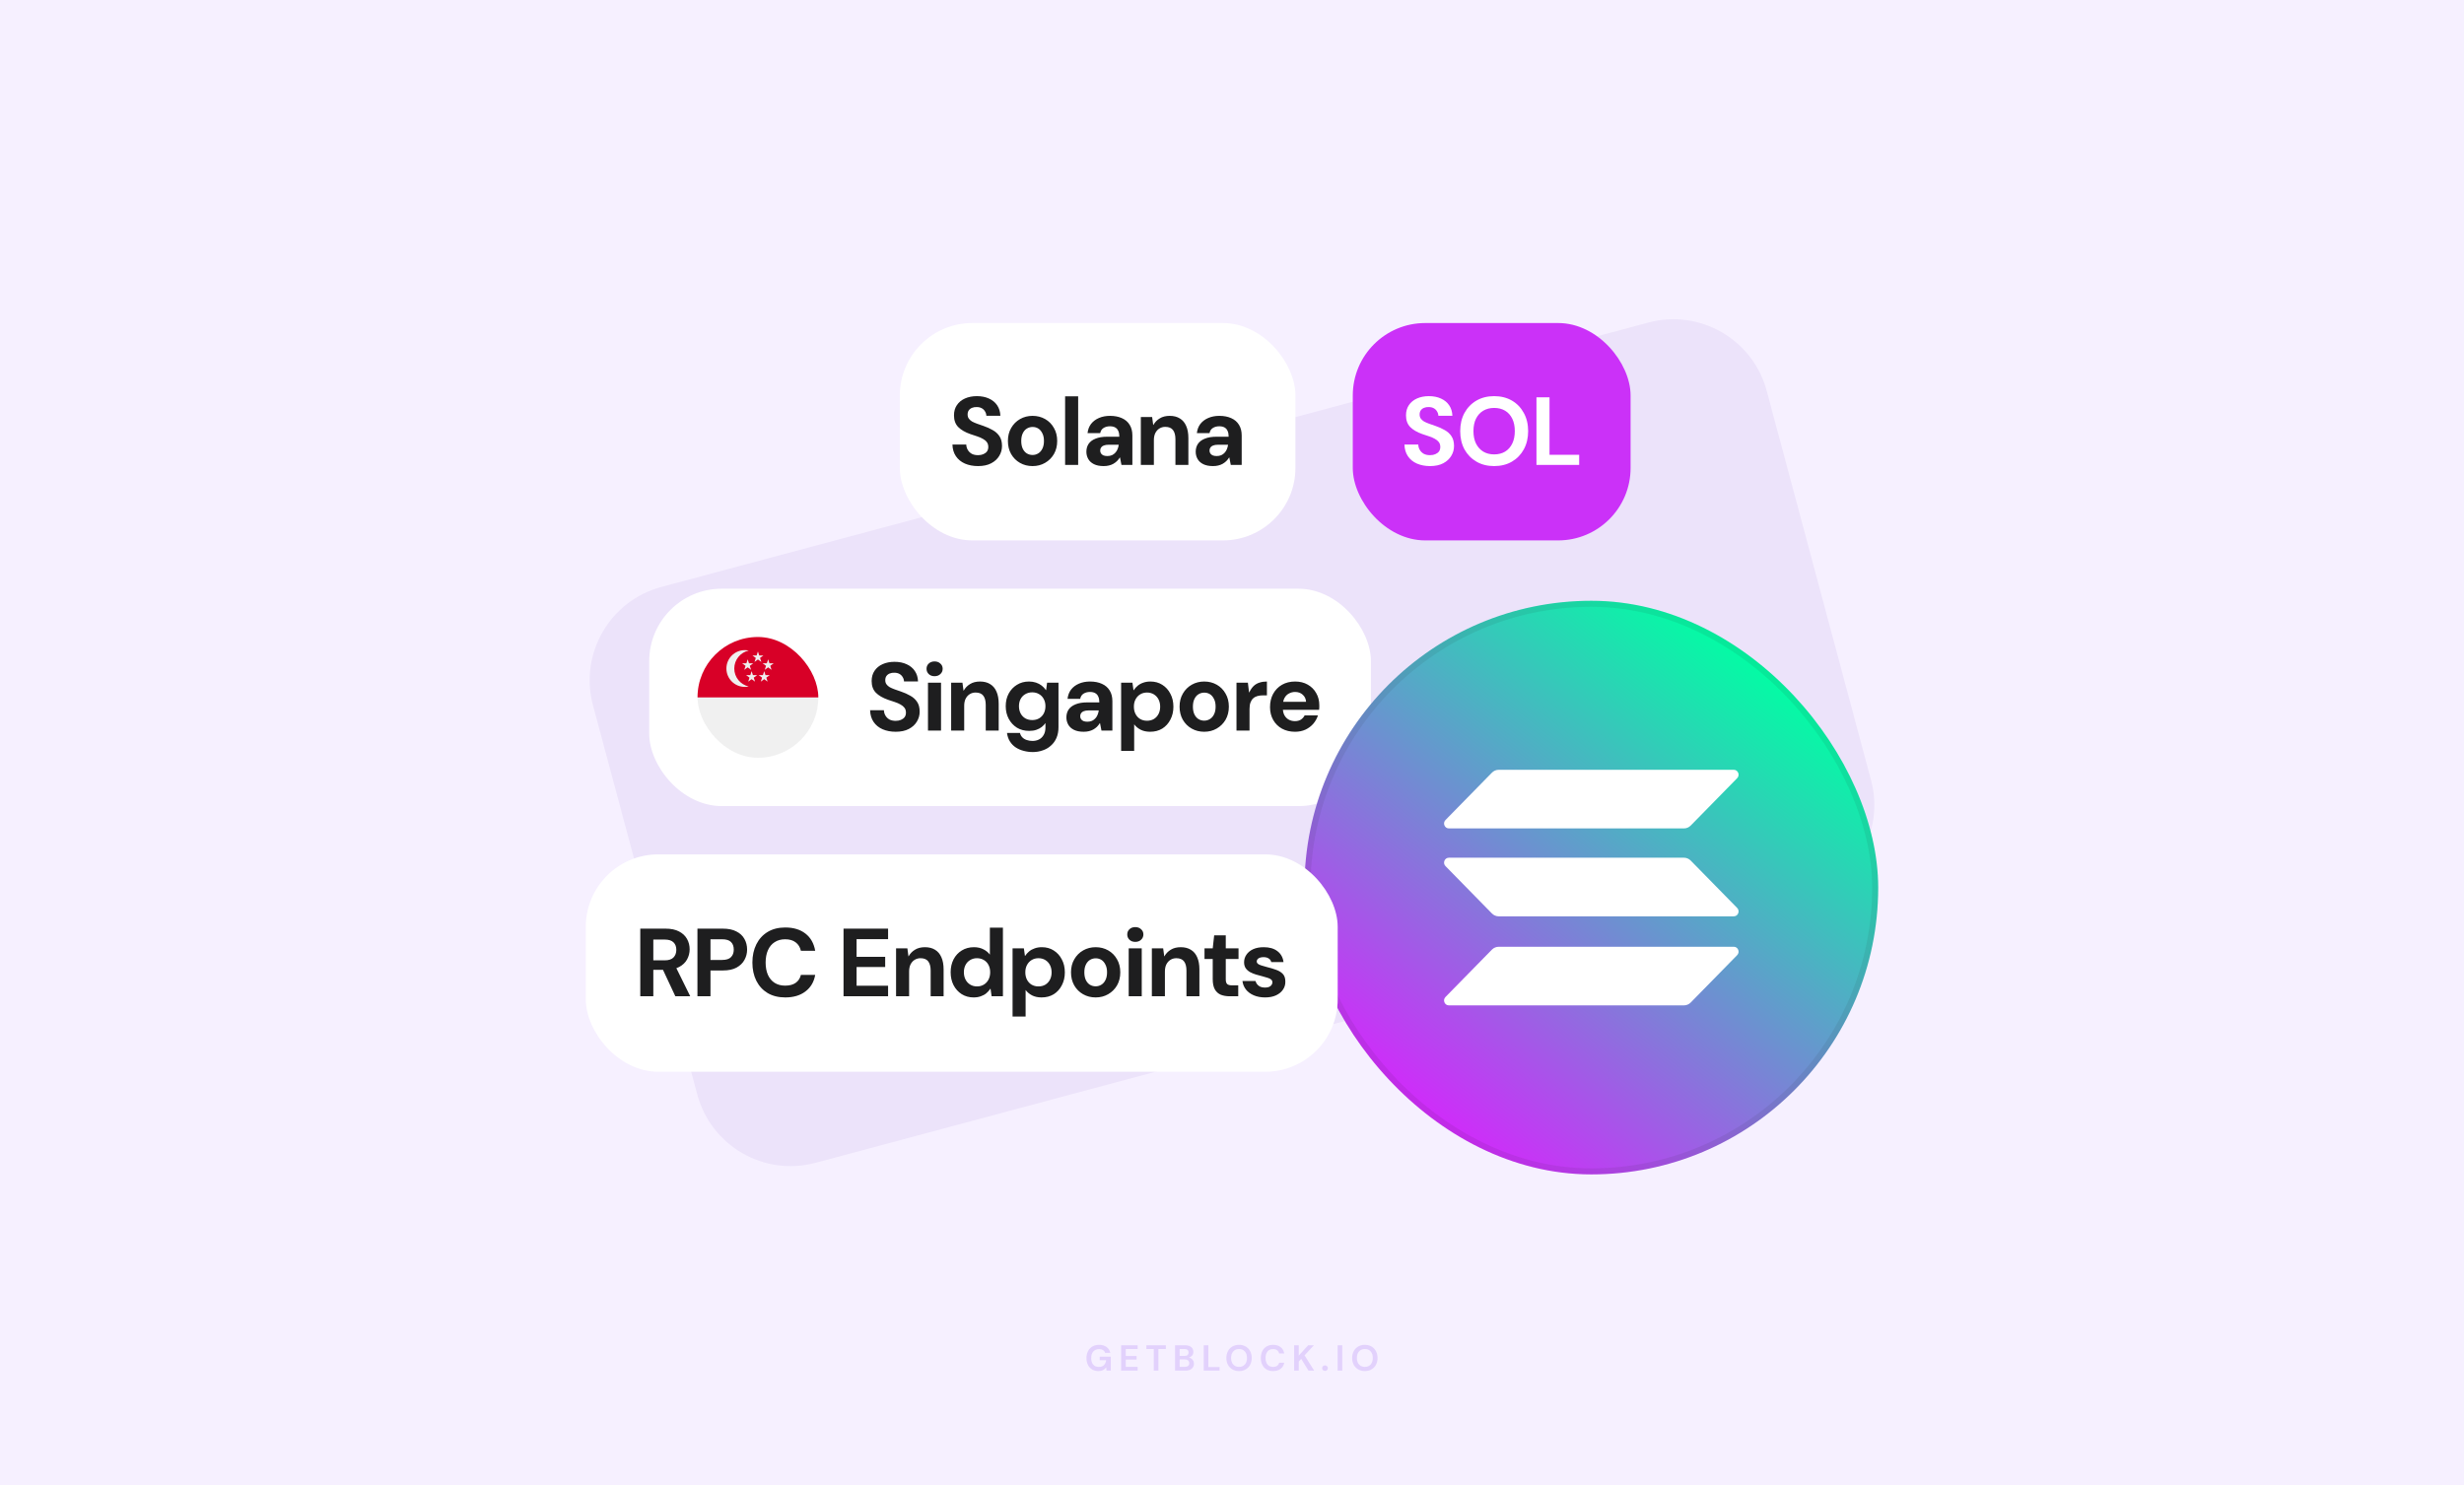 <svg width="816" height="492" viewBox="0 0 816 492" fill="none" xmlns="http://www.w3.org/2000/svg">
<rect width="816" height="492" fill="#F6F0FF"/>
<path d="M585.079 129.467C580.505 112.396 562.958 102.266 545.887 106.84L219.006 194.427C201.935 199.001 191.805 216.548 196.379 233.619L230.921 362.533C235.495 379.604 253.042 389.735 270.113 385.161L596.994 297.573C614.065 292.999 624.196 275.452 619.621 258.381L585.079 129.467Z" fill="#ECE3FA"/>
<path opacity="0.16" d="M363.747 454.144C362.955 454.144 362.263 453.964 361.671 453.604C361.079 453.244 360.619 452.744 360.291 452.104C359.963 451.456 359.799 450.704 359.799 449.848C359.799 448.984 359.967 448.224 360.303 447.568C360.647 446.904 361.131 446.388 361.755 446.02C362.387 445.644 363.135 445.456 363.999 445.456C364.983 445.456 365.799 445.692 366.447 446.164C367.095 446.636 367.515 447.288 367.707 448.12H365.991C365.863 447.728 365.631 447.424 365.295 447.208C364.959 446.984 364.527 446.872 363.999 446.872C363.159 446.872 362.511 447.14 362.055 447.676C361.599 448.204 361.371 448.932 361.371 449.86C361.371 450.788 361.595 451.508 362.043 452.02C362.499 452.524 363.115 452.776 363.891 452.776C364.651 452.776 365.223 452.572 365.607 452.164C365.999 451.748 366.235 451.204 366.315 450.532H364.191V449.38H367.863V454H366.447L366.327 452.896C366.055 453.296 365.715 453.604 365.307 453.82C364.899 454.036 364.379 454.144 363.747 454.144ZM371.277 454V445.6H376.761V446.836H372.813V449.14H376.401V450.34H372.813V452.764H376.761V454H371.277ZM382.09 454V446.836H379.642V445.6H386.086V446.836H383.626V454H382.09ZM389.144 454V445.6H392.516C393.388 445.6 394.052 445.804 394.508 446.212C394.972 446.612 395.204 447.128 395.204 447.76C395.204 448.288 395.06 448.712 394.772 449.032C394.492 449.344 394.148 449.556 393.74 449.668C394.22 449.764 394.616 450.004 394.928 450.388C395.24 450.764 395.396 451.204 395.396 451.708C395.396 452.372 395.156 452.92 394.676 453.352C394.196 453.784 393.516 454 392.636 454H389.144ZM390.68 449.128H392.288C392.72 449.128 393.052 449.028 393.284 448.828C393.516 448.628 393.632 448.344 393.632 447.976C393.632 447.624 393.516 447.348 393.284 447.148C393.06 446.94 392.72 446.836 392.264 446.836H390.68V449.128ZM390.68 452.752H392.396C392.852 452.752 393.204 452.648 393.452 452.44C393.708 452.224 393.836 451.924 393.836 451.54C393.836 451.148 393.704 450.84 393.44 450.616C393.176 450.392 392.82 450.28 392.372 450.28H390.68V452.752ZM398.634 454V445.6H400.17V452.8H403.89V454H398.634ZM410.338 454.144C409.498 454.144 408.762 453.96 408.13 453.592C407.506 453.224 407.014 452.716 406.654 452.068C406.302 451.412 406.126 450.656 406.126 449.8C406.126 448.944 406.302 448.192 406.654 447.544C407.014 446.888 407.506 446.376 408.13 446.008C408.762 445.64 409.498 445.456 410.338 445.456C411.17 445.456 411.902 445.64 412.534 446.008C413.166 446.376 413.658 446.888 414.01 447.544C414.362 448.192 414.538 448.944 414.538 449.8C414.538 450.656 414.362 451.412 414.01 452.068C413.658 452.716 413.166 453.224 412.534 453.592C411.902 453.96 411.17 454.144 410.338 454.144ZM410.338 452.764C411.138 452.764 411.774 452.5 412.246 451.972C412.726 451.444 412.966 450.72 412.966 449.8C412.966 448.88 412.726 448.156 412.246 447.628C411.774 447.1 411.138 446.836 410.338 446.836C409.538 446.836 408.898 447.1 408.418 447.628C407.938 448.156 407.698 448.88 407.698 449.8C407.698 450.72 407.938 451.444 408.418 451.972C408.898 452.5 409.538 452.764 410.338 452.764ZM421.618 454.144C420.77 454.144 420.042 453.964 419.434 453.604C418.826 453.236 418.358 452.728 418.03 452.08C417.702 451.424 417.538 450.668 417.538 449.812C417.538 448.956 417.702 448.2 418.03 447.544C418.358 446.888 418.826 446.376 419.434 446.008C420.042 445.64 420.77 445.456 421.618 445.456C422.626 445.456 423.45 445.708 424.09 446.212C424.738 446.708 425.142 447.408 425.302 448.312H423.61C423.506 447.856 423.282 447.5 422.938 447.244C422.602 446.98 422.154 446.848 421.594 446.848C420.818 446.848 420.21 447.112 419.77 447.64C419.33 448.168 419.11 448.892 419.11 449.812C419.11 450.732 419.33 451.456 419.77 451.984C420.21 452.504 420.818 452.764 421.594 452.764C422.154 452.764 422.602 452.644 422.938 452.404C423.282 452.156 423.506 451.816 423.61 451.384H425.302C425.142 452.248 424.738 452.924 424.09 453.412C423.45 453.9 422.626 454.144 421.618 454.144ZM428.582 454V445.6H430.118V448.996L433.226 445.6H435.122L432.026 448.936L435.206 454H433.322L430.922 450.112L430.118 450.988V454H428.582ZM438.802 454.084C438.522 454.084 438.29 453.996 438.106 453.82C437.93 453.644 437.842 453.432 437.842 453.184C437.842 452.928 437.93 452.712 438.106 452.536C438.29 452.36 438.522 452.272 438.802 452.272C439.082 452.272 439.31 452.36 439.486 452.536C439.67 452.712 439.762 452.928 439.762 453.184C439.762 453.432 439.67 453.644 439.486 453.82C439.31 453.996 439.082 454.084 438.802 454.084ZM442.98 454V445.6H444.516V454H442.98ZM452 454.144C451.16 454.144 450.424 453.96 449.792 453.592C449.168 453.224 448.676 452.716 448.316 452.068C447.964 451.412 447.788 450.656 447.788 449.8C447.788 448.944 447.964 448.192 448.316 447.544C448.676 446.888 449.168 446.376 449.792 446.008C450.424 445.64 451.16 445.456 452 445.456C452.832 445.456 453.564 445.64 454.196 446.008C454.828 446.376 455.32 446.888 455.672 447.544C456.024 448.192 456.2 448.944 456.2 449.8C456.2 450.656 456.024 451.412 455.672 452.068C455.32 452.716 454.828 453.224 454.196 453.592C453.564 453.96 452.832 454.144 452 454.144ZM452 452.764C452.8 452.764 453.436 452.5 453.908 451.972C454.388 451.444 454.628 450.72 454.628 449.8C454.628 448.88 454.388 448.156 453.908 447.628C453.436 447.1 452.8 446.836 452 446.836C451.2 446.836 450.56 447.1 450.08 447.628C449.6 448.156 449.36 448.88 449.36 449.8C449.36 450.72 449.6 451.444 450.08 451.972C450.56 452.5 451.2 452.764 452 452.764Z" fill="#7A2FEB"/>
<rect x="298" y="107" width="131" height="72" rx="24" fill="white"/>
<path d="M323.899 154.384C322.278 154.384 320.827 154.107 319.547 153.552C318.289 152.997 317.297 152.187 316.571 151.12C315.846 150.053 315.462 148.763 315.419 147.248H319.995C320.017 147.909 320.187 148.507 320.507 149.04C320.827 149.573 321.265 150 321.819 150.32C322.395 150.619 323.089 150.768 323.899 150.768C324.561 150.768 325.137 150.661 325.627 150.448C326.139 150.235 326.545 149.936 326.843 149.552C327.142 149.147 327.291 148.645 327.291 148.048C327.291 147.408 327.131 146.875 326.811 146.448C326.491 146.021 326.054 145.659 325.499 145.36C324.945 145.04 324.305 144.763 323.579 144.528C322.875 144.293 322.139 144.048 321.371 143.792C319.601 143.173 318.246 142.384 317.307 141.424C316.39 140.464 315.931 139.184 315.931 137.584C315.931 136.261 316.251 135.131 316.891 134.192C317.531 133.232 318.427 132.496 319.579 131.984C320.731 131.472 322.043 131.216 323.515 131.216C325.03 131.216 326.363 131.483 327.515 132.016C328.667 132.528 329.574 133.275 330.235 134.256C330.897 135.237 331.249 136.389 331.291 137.712H326.651C326.63 137.179 326.481 136.699 326.203 136.272C325.947 135.824 325.585 135.472 325.115 135.216C324.646 134.96 324.091 134.832 323.451 134.832C322.897 134.811 322.385 134.896 321.915 135.088C321.467 135.259 321.105 135.536 320.827 135.92C320.571 136.283 320.443 136.741 320.443 137.296C320.443 137.829 320.571 138.277 320.827 138.64C321.083 139.003 321.435 139.323 321.883 139.6C322.353 139.856 322.907 140.101 323.547 140.336C324.187 140.571 324.891 140.816 325.659 141.072C326.79 141.456 327.814 141.915 328.731 142.448C329.67 142.96 330.417 143.632 330.971 144.464C331.547 145.296 331.835 146.384 331.835 147.728C331.835 148.923 331.526 150.021 330.907 151.024C330.31 152.027 329.425 152.837 328.251 153.456C327.078 154.075 325.627 154.384 323.899 154.384ZM341.949 154.384C340.413 154.384 339.026 154.032 337.789 153.328C336.552 152.624 335.57 151.643 334.845 150.384C334.141 149.125 333.789 147.685 333.789 146.064C333.789 144.421 334.152 142.981 334.877 141.744C335.602 140.485 336.584 139.504 337.821 138.8C339.058 138.096 340.434 137.744 341.949 137.744C343.485 137.744 344.872 138.096 346.109 138.8C347.346 139.504 348.317 140.485 349.021 141.744C349.746 142.981 350.109 144.421 350.109 146.064C350.109 147.707 349.746 149.157 349.021 150.416C348.296 151.653 347.314 152.624 346.077 153.328C344.861 154.032 343.485 154.384 341.949 154.384ZM341.949 150.704C342.632 150.704 343.25 150.533 343.805 150.192C344.381 149.851 344.84 149.339 345.181 148.656C345.544 147.952 345.725 147.088 345.725 146.064C345.725 145.04 345.544 144.187 345.181 143.504C344.84 142.8 344.392 142.277 343.837 141.936C343.282 141.595 342.664 141.424 341.981 141.424C341.298 141.424 340.669 141.595 340.093 141.936C339.517 142.277 339.058 142.8 338.717 143.504C338.376 144.187 338.205 145.04 338.205 146.064C338.205 147.088 338.376 147.952 338.717 148.656C339.058 149.339 339.506 149.851 340.061 150.192C340.637 150.533 341.266 150.704 341.949 150.704ZM352.732 154V131.28H357.052V154H352.732ZM365.504 154.384C364.203 154.384 363.126 154.171 362.272 153.744C361.419 153.317 360.79 152.741 360.384 152.016C359.979 151.291 359.776 150.491 359.776 149.616C359.776 148.635 360.022 147.771 360.512 147.024C361.024 146.277 361.792 145.701 362.816 145.296C363.84 144.869 365.131 144.656 366.688 144.656H370.688C370.688 143.867 370.571 143.227 370.336 142.736C370.123 142.224 369.782 141.84 369.312 141.584C368.864 141.328 368.288 141.2 367.584 141.2C366.752 141.2 366.038 141.392 365.44 141.776C364.864 142.139 364.502 142.704 364.352 143.472H360.16C360.288 142.299 360.672 141.285 361.312 140.432C361.974 139.579 362.848 138.917 363.936 138.448C365.024 137.979 366.24 137.744 367.584 137.744C369.12 137.744 370.443 138 371.552 138.512C372.662 139.003 373.515 139.739 374.112 140.72C374.71 141.68 375.008 142.853 375.008 144.24V154H371.392L370.912 151.536H370.848C370.571 151.984 370.251 152.389 369.888 152.752C369.526 153.093 369.12 153.392 368.672 153.648C368.246 153.883 367.766 154.064 367.232 154.192C366.699 154.32 366.123 154.384 365.504 154.384ZM366.72 151.056C367.296 151.056 367.808 150.96 368.256 150.768C368.704 150.555 369.078 150.277 369.376 149.936C369.696 149.595 369.942 149.2 370.112 148.752C370.304 148.283 370.432 147.803 370.496 147.312H367.168C366.507 147.312 365.963 147.397 365.536 147.568C365.131 147.717 364.832 147.941 364.64 148.24C364.448 148.517 364.352 148.848 364.352 149.232C364.352 149.616 364.448 149.947 364.64 150.224C364.832 150.501 365.11 150.715 365.472 150.864C365.835 150.992 366.251 151.056 366.72 151.056ZM377.809 154V138.128H381.553L381.905 140.752H381.969C382.481 139.835 383.185 139.109 384.081 138.576C384.977 138.021 386.076 137.744 387.377 137.744C388.7 137.744 389.82 138.032 390.737 138.608C391.654 139.163 392.348 139.984 392.817 141.072C393.308 142.16 393.553 143.504 393.553 145.104V154H389.265V145.488C389.265 144.165 388.998 143.152 388.465 142.448C387.932 141.744 387.078 141.392 385.905 141.392C385.18 141.392 384.529 141.573 383.953 141.936C383.398 142.277 382.95 142.779 382.609 143.44C382.289 144.08 382.129 144.869 382.129 145.808V154H377.809ZM401.708 154.384C400.407 154.384 399.329 154.171 398.476 153.744C397.623 153.317 396.993 152.741 396.588 152.016C396.183 151.291 395.98 150.491 395.98 149.616C395.98 148.635 396.225 147.771 396.716 147.024C397.228 146.277 397.996 145.701 399.02 145.296C400.044 144.869 401.335 144.656 402.892 144.656H406.892C406.892 143.867 406.775 143.227 406.54 142.736C406.327 142.224 405.985 141.84 405.516 141.584C405.068 141.328 404.492 141.2 403.788 141.2C402.956 141.2 402.241 141.392 401.644 141.776C401.068 142.139 400.705 142.704 400.556 143.472H396.364C396.492 142.299 396.876 141.285 397.516 140.432C398.177 139.579 399.052 138.917 400.14 138.448C401.228 137.979 402.444 137.744 403.788 137.744C405.324 137.744 406.647 138 407.756 138.512C408.865 139.003 409.719 139.739 410.316 140.72C410.913 141.68 411.212 142.853 411.212 144.24V154H407.596L407.116 151.536H407.052C406.775 151.984 406.455 152.389 406.092 152.752C405.729 153.093 405.324 153.392 404.876 153.648C404.449 153.883 403.969 154.064 403.436 154.192C402.903 154.32 402.327 154.384 401.708 154.384ZM402.924 151.056C403.5 151.056 404.012 150.96 404.46 150.768C404.908 150.555 405.281 150.277 405.58 149.936C405.9 149.595 406.145 149.2 406.316 148.752C406.508 148.283 406.636 147.803 406.7 147.312H403.372C402.711 147.312 402.167 147.397 401.74 147.568C401.335 147.717 401.036 147.941 400.844 148.24C400.652 148.517 400.556 148.848 400.556 149.232C400.556 149.616 400.652 149.947 400.844 150.224C401.036 150.501 401.313 150.715 401.676 150.864C402.039 150.992 402.455 151.056 402.924 151.056Z" fill="#1E1E1F"/>
<rect x="215" y="195" width="239" height="72" rx="24" fill="white"/>
<g clip-path="url(#clip0_3689_1029)">
<path d="M251 251C262.046 251 271 242.046 271 231C271 219.954 262.046 211 251 211C239.954 211 231 219.954 231 231C231 242.046 239.954 251 251 251Z" fill="#F0F0F0"/>
<path d="M231 231C231 219.954 239.954 211 251 211C262.046 211 271 219.954 271 231" fill="#D80027"/>
<path d="M243.171 221.435C243.171 218.521 245.219 216.086 247.954 215.489C247.534 215.397 247.097 215.348 246.649 215.348C243.288 215.348 240.562 218.073 240.562 221.435C240.562 224.796 243.288 227.522 246.649 227.522C247.097 227.522 247.533 227.472 247.954 227.38C245.219 226.783 243.171 224.349 243.171 221.435Z" fill="#F0F0F0"/>
<path d="M251 215.782L251.432 217.111H252.829L251.699 217.932L252.131 219.26L251 218.439L249.87 219.26L250.302 217.932L249.172 217.111H250.569L251 215.782Z" fill="#F0F0F0"/>
<path d="M247.61 218.391L248.042 219.72H249.439L248.308 220.541L248.74 221.869L247.61 221.048L246.48 221.869L246.911 220.541L245.781 219.72H247.178L247.61 218.391Z" fill="#F0F0F0"/>
<path d="M254.383 218.391L254.815 219.72H256.212L255.082 220.541L255.514 221.869L254.383 221.048L253.253 221.869L253.685 220.541L252.555 219.72H253.952L254.383 218.391Z" fill="#F0F0F0"/>
<path d="M253.079 222.304L253.51 223.633H254.907L253.777 224.454L254.209 225.782L253.079 224.961L251.948 225.782L252.38 224.454L251.25 223.633H252.647L253.079 222.304Z" fill="#F0F0F0"/>
<path d="M248.915 222.304L249.346 223.633H250.743L249.613 224.454L250.045 225.782L248.915 224.961L247.784 225.782L248.216 224.454L247.086 223.633H248.483L248.915 222.304Z" fill="#F0F0F0"/>
</g>
<path d="M296.629 242.384C295.008 242.384 293.557 242.107 292.277 241.552C291.019 240.997 290.027 240.187 289.301 239.12C288.576 238.053 288.192 236.763 288.149 235.248H292.725C292.747 235.909 292.917 236.507 293.237 237.04C293.557 237.573 293.995 238 294.549 238.32C295.125 238.619 295.819 238.768 296.629 238.768C297.291 238.768 297.867 238.661 298.357 238.448C298.869 238.235 299.275 237.936 299.573 237.552C299.872 237.147 300.021 236.645 300.021 236.048C300.021 235.408 299.861 234.875 299.541 234.448C299.221 234.021 298.784 233.659 298.229 233.36C297.675 233.04 297.035 232.763 296.309 232.528C295.605 232.293 294.869 232.048 294.101 231.792C292.331 231.173 290.976 230.384 290.037 229.424C289.12 228.464 288.661 227.184 288.661 225.584C288.661 224.261 288.981 223.131 289.621 222.192C290.261 221.232 291.157 220.496 292.309 219.984C293.461 219.472 294.773 219.216 296.245 219.216C297.76 219.216 299.093 219.483 300.245 220.016C301.397 220.528 302.304 221.275 302.965 222.256C303.627 223.237 303.979 224.389 304.021 225.712H299.381C299.36 225.179 299.211 224.699 298.933 224.272C298.677 223.824 298.315 223.472 297.845 223.216C297.376 222.96 296.821 222.832 296.181 222.832C295.627 222.811 295.115 222.896 294.645 223.088C294.197 223.259 293.835 223.536 293.557 223.92C293.301 224.283 293.173 224.741 293.173 225.296C293.173 225.829 293.301 226.277 293.557 226.64C293.813 227.003 294.165 227.323 294.613 227.6C295.083 227.856 295.637 228.101 296.277 228.336C296.917 228.571 297.621 228.816 298.389 229.072C299.52 229.456 300.544 229.915 301.461 230.448C302.4 230.96 303.147 231.632 303.701 232.464C304.277 233.296 304.565 234.384 304.565 235.728C304.565 236.923 304.256 238.021 303.637 239.024C303.04 240.027 302.155 240.837 300.981 241.456C299.808 242.075 298.357 242.384 296.629 242.384ZM307.319 242V226.128H311.639V242H307.319ZM309.495 223.984C308.706 223.984 308.066 223.749 307.575 223.28C307.084 222.811 306.839 222.224 306.839 221.52C306.839 220.816 307.084 220.24 307.575 219.792C308.066 219.323 308.706 219.088 309.495 219.088C310.284 219.088 310.924 219.323 311.415 219.792C311.927 220.24 312.183 220.816 312.183 221.52C312.183 222.224 311.927 222.811 311.415 223.28C310.924 223.749 310.284 223.984 309.495 223.984ZM314.991 242V226.128H318.735L319.087 228.752H319.151C319.663 227.835 320.367 227.109 321.263 226.576C322.159 226.021 323.258 225.744 324.559 225.744C325.882 225.744 327.002 226.032 327.919 226.608C328.837 227.163 329.53 227.984 329.999 229.072C330.49 230.16 330.735 231.504 330.735 233.104V242H326.447V233.488C326.447 232.165 326.181 231.152 325.647 230.448C325.114 229.744 324.261 229.392 323.087 229.392C322.362 229.392 321.711 229.573 321.135 229.936C320.581 230.277 320.133 230.779 319.791 231.44C319.471 232.08 319.311 232.869 319.311 233.808V242H314.991ZM342.026 249.104C341.002 249.104 340.01 248.976 339.05 248.72C338.09 248.485 337.216 248.112 336.426 247.6C335.637 247.088 334.986 246.427 334.474 245.616C333.962 244.827 333.632 243.877 333.482 242.768H337.77C337.92 243.344 338.176 243.824 338.538 244.208C338.922 244.613 339.402 244.912 339.978 245.104C340.576 245.317 341.226 245.424 341.93 245.424C342.72 245.424 343.434 245.264 344.074 244.944C344.714 244.624 345.226 244.133 345.61 243.472C346.016 242.811 346.218 241.968 346.218 240.944V239.504C345.898 239.973 345.482 240.411 344.97 240.816C344.48 241.2 343.893 241.509 343.21 241.744C342.528 241.979 341.738 242.096 340.842 242.096C339.306 242.096 337.952 241.744 336.778 241.04C335.626 240.315 334.72 239.333 334.058 238.096C333.397 236.859 333.066 235.461 333.066 233.904C333.066 232.325 333.397 230.928 334.058 229.712C334.72 228.496 335.626 227.536 336.778 226.832C337.93 226.107 339.264 225.744 340.778 225.744C341.61 225.744 342.378 225.861 343.082 226.096C343.786 226.331 344.416 226.661 344.97 227.088C345.525 227.515 345.994 228.016 346.378 228.592H346.442L346.762 226.128H350.538V240.848C350.538 242.213 350.314 243.408 349.866 244.432C349.418 245.456 348.8 246.309 348.01 246.992C347.242 247.696 346.336 248.219 345.29 248.56C344.266 248.923 343.178 249.104 342.026 249.104ZM341.834 238.512C342.709 238.512 343.477 238.32 344.138 237.936C344.8 237.531 345.312 236.987 345.674 236.304C346.037 235.6 346.218 234.8 346.218 233.904C346.218 233.029 346.037 232.251 345.674 231.568C345.312 230.864 344.8 230.32 344.138 229.936C343.477 229.531 342.709 229.328 341.834 229.328C340.981 229.328 340.213 229.531 339.53 229.936C338.869 230.32 338.357 230.853 337.994 231.536C337.632 232.219 337.45 233.008 337.45 233.904C337.45 234.8 337.632 235.6 337.994 236.304C338.357 236.987 338.869 237.531 339.53 237.936C340.213 238.32 340.981 238.512 341.834 238.512ZM358.883 242.384C357.582 242.384 356.504 242.171 355.651 241.744C354.798 241.317 354.168 240.741 353.763 240.016C353.358 239.291 353.155 238.491 353.155 237.616C353.155 236.635 353.4 235.771 353.891 235.024C354.403 234.277 355.171 233.701 356.195 233.296C357.219 232.869 358.51 232.656 360.067 232.656H364.067C364.067 231.867 363.95 231.227 363.715 230.736C363.502 230.224 363.16 229.84 362.691 229.584C362.243 229.328 361.667 229.2 360.963 229.2C360.131 229.2 359.416 229.392 358.819 229.776C358.243 230.139 357.88 230.704 357.731 231.472H353.539C353.667 230.299 354.051 229.285 354.691 228.432C355.352 227.579 356.227 226.917 357.315 226.448C358.403 225.979 359.619 225.744 360.963 225.744C362.499 225.744 363.822 226 364.931 226.512C366.04 227.003 366.894 227.739 367.491 228.72C368.088 229.68 368.387 230.853 368.387 232.24V242H364.771L364.291 239.536H364.227C363.95 239.984 363.63 240.389 363.267 240.752C362.904 241.093 362.499 241.392 362.051 241.648C361.624 241.883 361.144 242.064 360.611 242.192C360.078 242.32 359.502 242.384 358.883 242.384ZM360.099 239.056C360.675 239.056 361.187 238.96 361.635 238.768C362.083 238.555 362.456 238.277 362.755 237.936C363.075 237.595 363.32 237.2 363.491 236.752C363.683 236.283 363.811 235.803 363.875 235.312H360.547C359.886 235.312 359.342 235.397 358.915 235.568C358.51 235.717 358.211 235.941 358.019 236.24C357.827 236.517 357.731 236.848 357.731 237.232C357.731 237.616 357.827 237.947 358.019 238.224C358.211 238.501 358.488 238.715 358.851 238.864C359.214 238.992 359.63 239.056 360.099 239.056ZM371.284 248.72V226.128H375.028L375.38 228.624H375.444C375.806 228.069 376.244 227.579 376.756 227.152C377.289 226.704 377.908 226.363 378.612 226.128C379.316 225.872 380.105 225.744 380.98 225.744C382.473 225.744 383.785 226.107 384.916 226.832C386.068 227.557 386.964 228.549 387.604 229.808C388.265 231.045 388.596 232.475 388.596 234.096C388.596 235.675 388.265 237.093 387.604 238.352C386.964 239.611 386.068 240.603 384.916 241.328C383.764 242.032 382.42 242.384 380.884 242.384C379.689 242.384 378.644 242.16 377.748 241.712C376.852 241.243 376.137 240.645 375.604 239.92V248.72H371.284ZM379.86 238.736C380.713 238.736 381.47 238.544 382.132 238.16C382.793 237.755 383.305 237.2 383.668 236.496C384.03 235.792 384.212 234.992 384.212 234.096C384.212 233.179 384.03 232.368 383.668 231.664C383.305 230.96 382.793 230.405 382.132 230C381.47 229.595 380.713 229.392 379.86 229.392C379.006 229.392 378.249 229.595 377.588 230C376.926 230.405 376.414 230.96 376.052 231.664C375.689 232.347 375.508 233.147 375.508 234.064C375.508 234.981 375.689 235.792 376.052 236.496C376.414 237.2 376.926 237.755 377.588 238.16C378.249 238.544 379.006 238.736 379.86 238.736ZM398.798 242.384C397.262 242.384 395.875 242.032 394.638 241.328C393.4 240.624 392.419 239.643 391.694 238.384C390.99 237.125 390.638 235.685 390.638 234.064C390.638 232.421 391 230.981 391.726 229.744C392.451 228.485 393.432 227.504 394.67 226.8C395.907 226.096 397.283 225.744 398.798 225.744C400.334 225.744 401.72 226.096 402.958 226.8C404.195 227.504 405.166 228.485 405.87 229.744C406.595 230.981 406.958 232.421 406.958 234.064C406.958 235.707 406.595 237.157 405.87 238.416C405.144 239.653 404.163 240.624 402.926 241.328C401.71 242.032 400.334 242.384 398.798 242.384ZM398.798 238.704C399.48 238.704 400.099 238.533 400.654 238.192C401.23 237.851 401.688 237.339 402.03 236.656C402.392 235.952 402.574 235.088 402.574 234.064C402.574 233.04 402.392 232.187 402.03 231.504C401.688 230.8 401.24 230.277 400.686 229.936C400.131 229.595 399.512 229.424 398.83 229.424C398.147 229.424 397.518 229.595 396.942 229.936C396.366 230.277 395.907 230.8 395.566 231.504C395.224 232.187 395.054 233.04 395.054 234.064C395.054 235.088 395.224 235.952 395.566 236.656C395.907 237.339 396.355 237.851 396.91 238.192C397.486 238.533 398.115 238.704 398.798 238.704ZM409.485 242V226.128H413.261L413.645 229.36H413.709C414.136 228.464 414.627 227.749 415.181 227.216C415.757 226.683 416.408 226.309 417.133 226.096C417.859 225.861 418.669 225.744 419.565 225.744V230.32H418.381C417.677 230.32 417.037 230.395 416.461 230.544C415.907 230.693 415.427 230.949 415.021 231.312C414.637 231.653 414.339 232.112 414.125 232.688C413.912 233.264 413.805 233.979 413.805 234.832V242H409.485ZM428.879 242.384C427.258 242.384 425.818 242.043 424.559 241.36C423.322 240.677 422.351 239.717 421.647 238.48C420.943 237.243 420.591 235.824 420.591 234.224C420.591 232.56 420.933 231.099 421.615 229.84C422.319 228.56 423.29 227.557 424.527 226.832C425.786 226.107 427.247 225.744 428.911 225.744C430.49 225.744 431.877 226.085 433.071 226.768C434.287 227.451 435.226 228.389 435.887 229.584C436.57 230.757 436.911 232.091 436.911 233.584C436.911 233.797 436.911 234.043 436.911 234.32C436.911 234.576 436.89 234.843 436.847 235.12H423.663V232.464H432.527C432.463 231.483 432.09 230.693 431.407 230.096C430.746 229.499 429.914 229.2 428.911 229.2C428.165 229.2 427.482 229.371 426.863 229.712C426.245 230.032 425.754 230.523 425.391 231.184C425.029 231.845 424.847 232.688 424.847 233.712V234.64C424.847 235.515 425.018 236.272 425.359 236.912C425.701 237.531 426.17 238.011 426.767 238.352C427.386 238.693 428.079 238.864 428.847 238.864C429.637 238.864 430.298 238.693 430.831 238.352C431.365 237.989 431.77 237.531 432.047 236.976H436.463C436.143 237.979 435.631 238.896 434.927 239.728C434.223 240.539 433.359 241.189 432.335 241.68C431.311 242.149 430.159 242.384 428.879 242.384Z" fill="#1E1E1F"/>
<rect x="448" y="107" width="92" height="72" rx="24" fill="#CB31F8"/>
<path d="M473.591 154.384C471.97 154.384 470.519 154.107 469.239 153.552C467.98 152.997 466.988 152.187 466.263 151.12C465.538 150.053 465.154 148.763 465.111 147.248H469.687C469.708 147.909 469.879 148.507 470.199 149.04C470.519 149.573 470.956 150 471.511 150.32C472.087 150.619 472.78 150.768 473.591 150.768C474.252 150.768 474.828 150.661 475.319 150.448C475.831 150.235 476.236 149.936 476.535 149.552C476.834 149.147 476.983 148.645 476.983 148.048C476.983 147.408 476.823 146.875 476.503 146.448C476.183 146.021 475.746 145.659 475.191 145.36C474.636 145.04 473.996 144.763 473.271 144.528C472.567 144.293 471.831 144.048 471.063 143.792C469.292 143.173 467.938 142.384 466.999 141.424C466.082 140.464 465.623 139.184 465.623 137.584C465.623 136.261 465.943 135.131 466.583 134.192C467.223 133.232 468.119 132.496 469.271 131.984C470.423 131.472 471.735 131.216 473.207 131.216C474.722 131.216 476.055 131.483 477.207 132.016C478.359 132.528 479.266 133.275 479.927 134.256C480.588 135.237 480.94 136.389 480.983 137.712H476.343C476.322 137.179 476.172 136.699 475.895 136.272C475.639 135.824 475.276 135.472 474.807 135.216C474.338 134.96 473.783 134.832 473.143 134.832C472.588 134.811 472.076 134.896 471.607 135.088C471.159 135.259 470.796 135.536 470.519 135.92C470.263 136.283 470.135 136.741 470.135 137.296C470.135 137.829 470.263 138.277 470.519 138.64C470.775 139.003 471.127 139.323 471.575 139.6C472.044 139.856 472.599 140.101 473.239 140.336C473.879 140.571 474.583 140.816 475.351 141.072C476.482 141.456 477.506 141.915 478.423 142.448C479.362 142.96 480.108 143.632 480.663 144.464C481.239 145.296 481.527 146.384 481.527 147.728C481.527 148.923 481.218 150.021 480.599 151.024C480.002 152.027 479.116 152.837 477.943 153.456C476.77 154.075 475.319 154.384 473.591 154.384ZM494.809 154.384C492.59 154.384 490.638 153.893 488.953 152.912C487.268 151.931 485.945 150.576 484.985 148.848C484.046 147.099 483.577 145.083 483.577 142.8C483.577 140.517 484.046 138.512 484.985 136.784C485.945 135.035 487.268 133.669 488.953 132.688C490.638 131.707 492.59 131.216 494.809 131.216C497.049 131.216 499.012 131.707 500.697 132.688C502.382 133.669 503.694 135.035 504.633 136.784C505.593 138.512 506.073 140.517 506.073 142.8C506.073 145.083 505.593 147.099 504.633 148.848C503.694 150.576 502.382 151.931 500.697 152.912C499.012 153.893 497.049 154.384 494.809 154.384ZM494.809 150.512C496.217 150.512 497.433 150.203 498.457 149.584C499.481 148.944 500.27 148.048 500.825 146.896C501.38 145.744 501.657 144.379 501.657 142.8C501.657 141.2 501.38 139.835 500.825 138.704C500.27 137.552 499.481 136.667 498.457 136.048C497.433 135.429 496.217 135.12 494.809 135.12C493.444 135.12 492.238 135.429 491.193 136.048C490.169 136.667 489.369 137.552 488.793 138.704C488.238 139.835 487.961 141.2 487.961 142.8C487.961 144.379 488.238 145.744 488.793 146.896C489.369 148.048 490.169 148.944 491.193 149.584C492.238 150.203 493.444 150.512 494.809 150.512ZM508.831 154V131.6H513.151V150.64H522.975V154H508.831Z" fill="white"/>
<rect x="432" y="199" width="190" height="190" rx="95" fill="url(#paint0_linear_3689_1029)"/>
<rect x="433" y="200" width="188" height="188" rx="94" stroke="#1E1E1F" stroke-opacity="0.08" stroke-width="2"/>
<path d="M494.078 314.552C494.675 313.944 495.484 313.602 496.328 313.602H574.172C575.59 313.602 576.3 315.352 575.297 316.375L559.915 332.065C559.318 332.674 558.509 333.016 557.665 333.016H479.821C478.403 333.016 477.693 331.266 478.696 330.242L494.078 314.552Z" fill="white"/>
<path d="M494.078 255.935C494.675 255.326 495.484 254.984 496.328 254.984H574.172C575.59 254.984 576.3 256.734 575.297 257.758L559.915 273.448C559.318 274.057 558.509 274.399 557.665 274.399H479.821C478.403 274.399 477.693 272.648 478.696 271.625L494.078 255.935Z" fill="white"/>
<path d="M559.915 285.057C559.318 284.448 558.509 284.106 557.665 284.106H479.821C478.403 284.106 477.693 285.857 478.696 286.88L494.078 302.57C494.675 303.179 495.484 303.521 496.328 303.521H574.172C575.59 303.521 576.3 301.77 575.297 300.747L559.915 285.057Z" fill="white"/>
<rect x="194" y="283" width="249" height="72" rx="24" fill="white"/>
<path d="M212.04 330V307.6H220.424C222.216 307.6 223.699 307.909 224.872 308.528C226.067 309.147 226.952 309.979 227.528 311.024C228.104 312.048 228.392 313.189 228.392 314.448C228.392 315.643 228.104 316.763 227.528 317.808C226.973 318.832 226.099 319.664 224.904 320.304C223.731 320.923 222.216 321.232 220.36 321.232H216.36V330H212.04ZM223.656 330L219.048 320.144H223.72L228.584 330H223.656ZM216.36 318.096H220.136C221.459 318.096 222.429 317.776 223.048 317.136C223.667 316.496 223.976 315.653 223.976 314.608C223.976 313.563 223.667 312.741 223.048 312.144C222.429 311.525 221.459 311.216 220.136 311.216H216.36V318.096ZM230.97 330V307.6H239.386C241.199 307.6 242.693 307.909 243.866 308.528C245.061 309.125 245.946 309.947 246.522 310.992C247.119 312.037 247.418 313.221 247.418 314.544C247.418 315.76 247.13 316.891 246.554 317.936C245.999 318.981 245.125 319.835 243.93 320.496C242.757 321.136 241.242 321.456 239.386 321.456H235.29V330H230.97ZM235.29 317.968H239.13C240.495 317.968 241.477 317.659 242.074 317.04C242.693 316.421 243.002 315.589 243.002 314.544C243.002 313.456 242.693 312.613 242.074 312.016C241.477 311.419 240.495 311.12 239.13 311.12H235.29V317.968ZM260.049 330.384C257.809 330.384 255.868 329.904 254.225 328.944C252.604 327.963 251.356 326.608 250.481 324.88C249.607 323.131 249.169 321.115 249.169 318.832C249.169 316.549 249.607 314.533 250.481 312.784C251.356 311.035 252.604 309.669 254.225 308.688C255.847 307.707 257.788 307.216 260.049 307.216C262.78 307.216 265.009 307.888 266.737 309.232C268.465 310.576 269.543 312.475 269.969 314.928H265.233C264.956 313.733 264.38 312.805 263.505 312.144C262.631 311.461 261.468 311.12 260.017 311.12C258.673 311.12 257.511 311.44 256.529 312.08C255.569 312.699 254.833 313.584 254.321 314.736C253.809 315.888 253.553 317.253 253.553 318.832C253.553 320.411 253.809 321.776 254.321 322.928C254.833 324.059 255.569 324.933 256.529 325.552C257.511 326.171 258.673 326.48 260.017 326.48C261.468 326.48 262.631 326.171 263.505 325.552C264.38 324.933 264.956 324.059 265.233 322.928H269.969C269.564 325.253 268.487 327.077 266.737 328.4C265.009 329.723 262.78 330.384 260.049 330.384ZM279.354 330V307.6H294.106V311.088H283.674V316.944H293.146V320.304H283.674V326.512H294.106V330H279.354ZM296.75 330V314.128H300.494L300.846 316.752H300.91C301.422 315.835 302.126 315.109 303.022 314.576C303.918 314.021 305.016 313.744 306.318 313.744C307.64 313.744 308.76 314.032 309.678 314.608C310.595 315.163 311.288 315.984 311.758 317.072C312.248 318.16 312.494 319.504 312.494 321.104V330H308.206V321.488C308.206 320.165 307.939 319.152 307.406 318.448C306.872 317.744 306.019 317.392 304.846 317.392C304.12 317.392 303.47 317.573 302.894 317.936C302.339 318.277 301.891 318.779 301.55 319.44C301.23 320.08 301.07 320.869 301.07 321.808V330H296.75ZM322.441 330.384C320.947 330.384 319.625 330.021 318.473 329.296C317.342 328.571 316.446 327.579 315.785 326.32C315.145 325.061 314.825 323.632 314.825 322.032C314.825 320.453 315.145 319.035 315.785 317.776C316.446 316.517 317.353 315.536 318.505 314.832C319.678 314.107 321.022 313.744 322.537 313.744C323.731 313.744 324.777 313.979 325.673 314.448C326.569 314.896 327.283 315.483 327.817 316.208V307.28H332.137V330H328.393L328.041 327.504H327.977C327.614 328.059 327.166 328.56 326.633 329.008C326.121 329.435 325.513 329.765 324.809 330C324.126 330.256 323.337 330.384 322.441 330.384ZM323.561 326.736C324.414 326.736 325.171 326.533 325.833 326.128C326.494 325.723 327.006 325.168 327.369 324.464C327.731 323.76 327.913 322.949 327.913 322.032C327.913 321.136 327.731 320.336 327.369 319.632C327.006 318.928 326.494 318.384 325.833 318C325.171 317.595 324.403 317.392 323.529 317.392C322.697 317.392 321.95 317.595 321.289 318C320.627 318.384 320.115 318.928 319.753 319.632C319.39 320.336 319.209 321.136 319.209 322.032C319.209 322.949 319.39 323.76 319.753 324.464C320.115 325.168 320.627 325.723 321.289 326.128C321.95 326.533 322.707 326.736 323.561 326.736ZM335.331 336.72V314.128H339.075L339.427 316.624H339.491C339.853 316.069 340.291 315.579 340.803 315.152C341.336 314.704 341.955 314.363 342.659 314.128C343.363 313.872 344.152 313.744 345.027 313.744C346.52 313.744 347.832 314.107 348.963 314.832C350.115 315.557 351.011 316.549 351.651 317.808C352.312 319.045 352.643 320.475 352.643 322.096C352.643 323.675 352.312 325.093 351.651 326.352C351.011 327.611 350.115 328.603 348.963 329.328C347.811 330.032 346.467 330.384 344.931 330.384C343.736 330.384 342.691 330.16 341.795 329.712C340.899 329.243 340.184 328.645 339.651 327.92V336.72H335.331ZM343.907 326.736C344.76 326.736 345.517 326.544 346.179 326.16C346.84 325.755 347.352 325.2 347.715 324.496C348.077 323.792 348.259 322.992 348.259 322.096C348.259 321.179 348.077 320.368 347.715 319.664C347.352 318.96 346.84 318.405 346.179 318C345.517 317.595 344.76 317.392 343.907 317.392C343.053 317.392 342.296 317.595 341.635 318C340.973 318.405 340.461 318.96 340.099 319.664C339.736 320.347 339.555 321.147 339.555 322.064C339.555 322.981 339.736 323.792 340.099 324.496C340.461 325.2 340.973 325.755 341.635 326.16C342.296 326.544 343.053 326.736 343.907 326.736ZM362.845 330.384C361.309 330.384 359.922 330.032 358.685 329.328C357.447 328.624 356.466 327.643 355.741 326.384C355.037 325.125 354.685 323.685 354.685 322.064C354.685 320.421 355.047 318.981 355.773 317.744C356.498 316.485 357.479 315.504 358.717 314.8C359.954 314.096 361.33 313.744 362.845 313.744C364.381 313.744 365.767 314.096 367.005 314.8C368.242 315.504 369.213 316.485 369.917 317.744C370.642 318.981 371.005 320.421 371.005 322.064C371.005 323.707 370.642 325.157 369.917 326.416C369.191 327.653 368.21 328.624 366.973 329.328C365.757 330.032 364.381 330.384 362.845 330.384ZM362.845 326.704C363.527 326.704 364.146 326.533 364.701 326.192C365.277 325.851 365.735 325.339 366.077 324.656C366.439 323.952 366.621 323.088 366.621 322.064C366.621 321.04 366.439 320.187 366.077 319.504C365.735 318.8 365.287 318.277 364.733 317.936C364.178 317.595 363.559 317.424 362.877 317.424C362.194 317.424 361.565 317.595 360.989 317.936C360.413 318.277 359.954 318.8 359.613 319.504C359.271 320.187 359.101 321.04 359.101 322.064C359.101 323.088 359.271 323.952 359.613 324.656C359.954 325.339 360.402 325.851 360.957 326.192C361.533 326.533 362.162 326.704 362.845 326.704ZM373.79 330V314.128H378.11V330H373.79ZM375.966 311.984C375.176 311.984 374.536 311.749 374.046 311.28C373.555 310.811 373.31 310.224 373.31 309.52C373.31 308.816 373.555 308.24 374.046 307.792C374.536 307.323 375.176 307.088 375.966 307.088C376.755 307.088 377.395 307.323 377.886 307.792C378.398 308.24 378.654 308.816 378.654 309.52C378.654 310.224 378.398 310.811 377.886 311.28C377.395 311.749 376.755 311.984 375.966 311.984ZM381.462 330V314.128H385.206L385.558 316.752H385.622C386.134 315.835 386.838 315.109 387.734 314.576C388.63 314.021 389.729 313.744 391.03 313.744C392.353 313.744 393.473 314.032 394.39 314.608C395.307 315.163 396.001 315.984 396.47 317.072C396.961 318.16 397.206 319.504 397.206 321.104V330H392.918V321.488C392.918 320.165 392.651 319.152 392.118 318.448C391.585 317.744 390.731 317.392 389.558 317.392C388.833 317.392 388.182 317.573 387.606 317.936C387.051 318.277 386.603 318.779 386.262 319.44C385.942 320.08 385.782 320.869 385.782 321.808V330H381.462ZM407.249 330C406.118 330 405.126 329.829 404.273 329.488C403.441 329.125 402.79 328.539 402.321 327.728C401.852 326.896 401.617 325.765 401.617 324.336V317.648H398.897V314.128H401.617L402.097 309.808H405.937V314.128H410.161V317.648H405.937V324.4C405.937 325.147 406.097 325.669 406.417 325.968C406.737 326.245 407.281 326.384 408.049 326.384H410.065V330H407.249ZM418.947 330.384C417.539 330.384 416.291 330.149 415.203 329.68C414.115 329.211 413.251 328.571 412.611 327.76C411.971 326.928 411.587 325.989 411.459 324.944H415.779C415.886 325.328 416.067 325.691 416.323 326.032C416.579 326.352 416.92 326.619 417.347 326.832C417.795 327.024 418.307 327.12 418.883 327.12C419.459 327.12 419.928 327.045 420.291 326.896C420.654 326.725 420.92 326.512 421.091 326.256C421.283 325.979 421.379 325.701 421.379 325.424C421.379 324.997 421.24 324.677 420.963 324.464C420.707 324.229 420.323 324.037 419.811 323.888C419.32 323.717 418.734 323.547 418.051 323.376C417.368 323.205 416.664 323.013 415.939 322.8C415.235 322.587 414.584 322.32 413.987 322C413.39 321.659 412.91 321.232 412.547 320.72C412.184 320.187 412.003 319.525 412.003 318.736C412.003 317.819 412.259 316.987 412.771 316.24C413.283 315.472 414.019 314.864 414.979 314.416C415.96 313.968 417.134 313.744 418.499 313.744C420.398 313.744 421.912 314.181 423.043 315.056C424.195 315.931 424.867 317.136 425.059 318.672H420.995C420.888 318.16 420.611 317.765 420.163 317.488C419.736 317.189 419.171 317.04 418.467 317.04C417.742 317.04 417.176 317.179 416.771 317.456C416.387 317.733 416.195 318.075 416.195 318.48C416.195 318.779 416.323 319.035 416.579 319.248C416.856 319.461 417.24 319.643 417.731 319.792C418.222 319.941 418.808 320.112 419.491 320.304C420.643 320.581 421.678 320.891 422.595 321.232C423.534 321.552 424.28 322.011 424.835 322.608C425.39 323.184 425.667 324.027 425.667 325.136C425.688 326.139 425.422 327.035 424.867 327.824C424.334 328.613 423.555 329.243 422.531 329.712C421.528 330.16 420.334 330.384 418.947 330.384Z" fill="#1E1E1F"/>
<defs>
<linearGradient id="paint0_linear_3689_1029" x1="579.211" y1="214.669" x2="457.503" y2="371.151" gradientUnits="userSpaceOnUse">
<stop stop-color="#00FFA3"/>
<stop offset="1" stop-color="#DC1FFF"/>
</linearGradient>
<clipPath id="clip0_3689_1029">
<rect x="231" y="211" width="40" height="40" rx="20" fill="white"/>
</clipPath>
</defs>
</svg>
